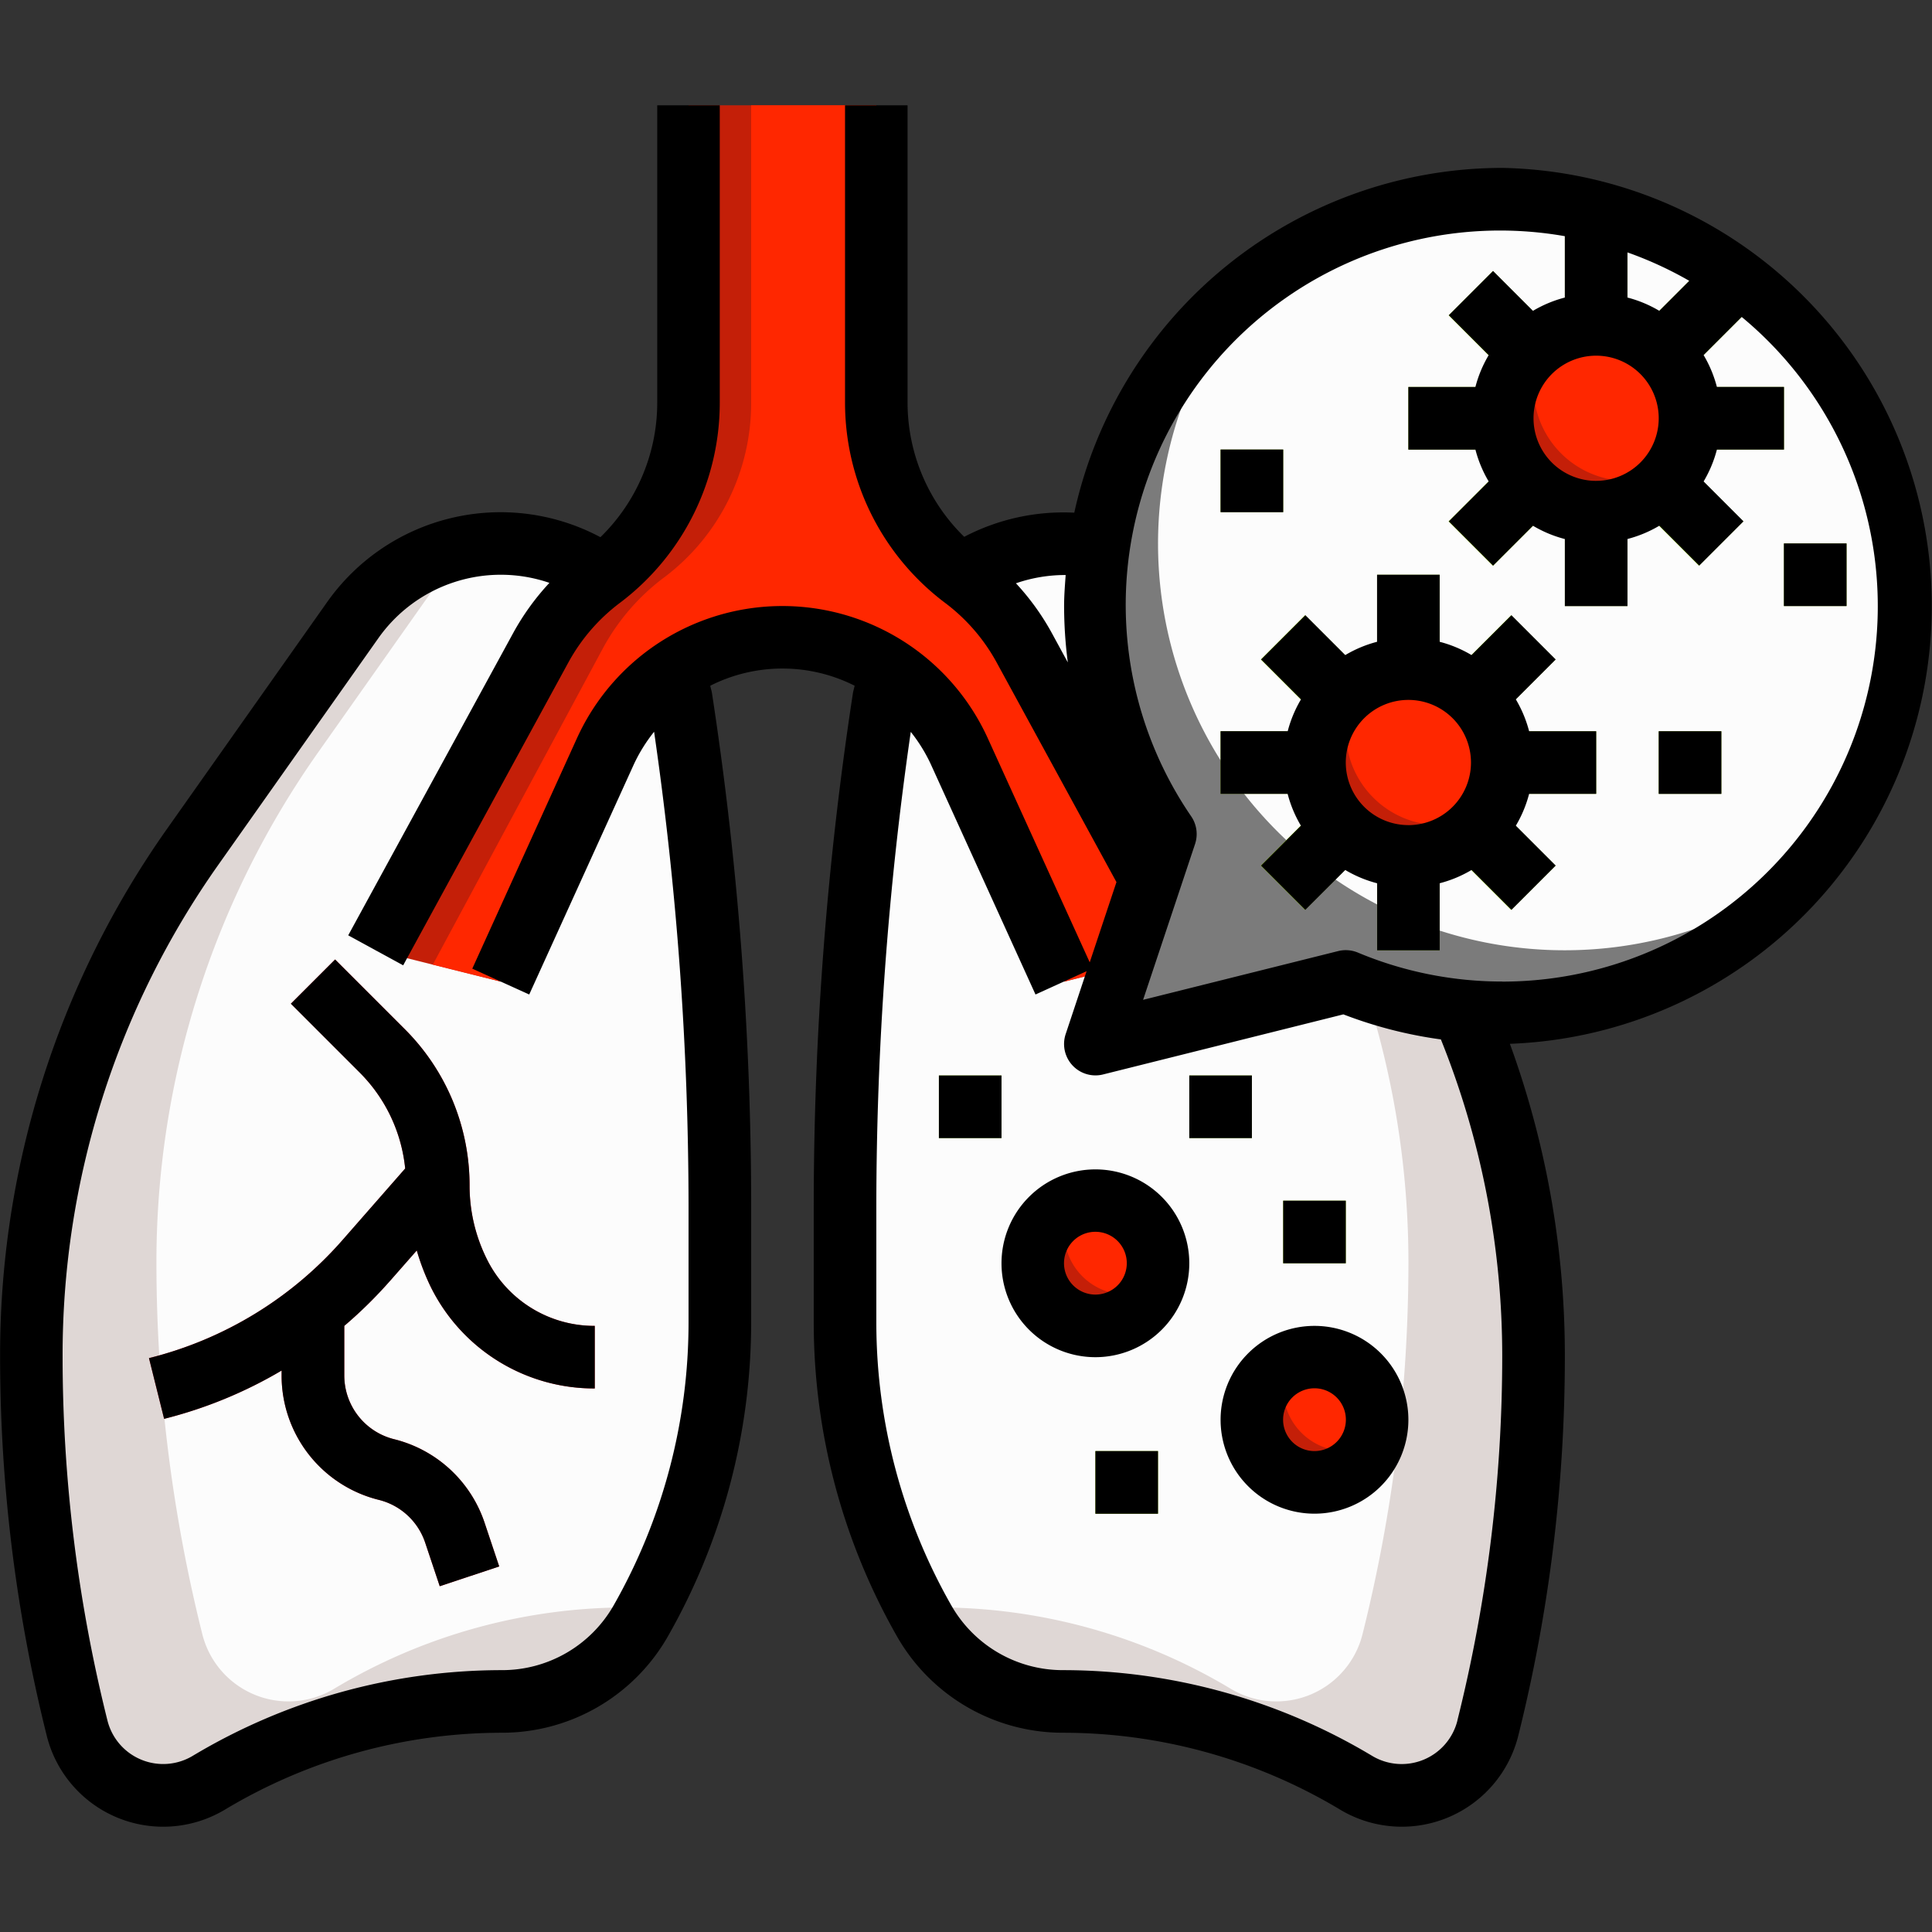 <?xml version="1.0" encoding="UTF-8"?>
<svg xmlns="http://www.w3.org/2000/svg" xmlns:xlink="http://www.w3.org/1999/xlink" width="80" height="80" viewBox="0 0 80 80">
  <rect x="0" y="0" width="80" height="80" fill="#333333" stroke="none"/>
  <defs>
    <clipPath id="clip-path">
      <rect id="Rectangle_503" data-name="Rectangle 503" width="80" height="80" transform="translate(1173 428)" fill="#fff" stroke="#707070" stroke-width="1"></rect>
    </clipPath>
  </defs>
  <g id="Mask_Group_40" data-name="Mask Group 40" transform="translate(-1173 -428)" clip-path="url(#clip-path)">
    <g id="respiratory" transform="translate(1171.704 425.88)">
      <path id="Path_497" data-name="Path 497" d="M38.163,29.868a7.541,7.541,0,0,0-.267,1.144,138.286,138.286,0,0,0-1.61,21.04v4.83A24.925,24.925,0,0,0,39.571,69.25,6.6,6.6,0,0,0,45.3,72.573a23.6,23.6,0,0,1,12.144,3.369A3.685,3.685,0,0,0,62.9,73.677a63.483,63.483,0,0,0,1.9-15.4,36.627,36.627,0,0,0-6.705-21.128L51.5,27.806a7.535,7.535,0,0,0-10.416-1.86Z" fill="#dfd7d5"></path>
      <path id="Path_498" data-name="Path 498" d="M39.241,68.627a24.913,24.913,0,0,1-2.955-11.745v-4.83A138.3,138.3,0,0,1,37.9,31.01a7.541,7.541,0,0,1,.267-1.142l2.918-3.922A7.427,7.427,0,0,1,46.939,24.8l5.977,8.468a36.624,36.624,0,0,1,6.7,21.118,63.488,63.488,0,0,1-1.9,15.4,3.677,3.677,0,0,1-5.457,2.263,23.6,23.6,0,0,0-12.144-3.369,6.525,6.525,0,0,1-.875-.058Z" fill="#fcfcfc"></path>
      <path id="Path_499" data-name="Path 499" d="M29.226,29.868a7.541,7.541,0,0,1,.267,1.144,138.284,138.284,0,0,1,1.61,21.04v4.83A24.925,24.925,0,0,1,27.818,69.25a6.6,6.6,0,0,1-5.729,3.323A23.6,23.6,0,0,0,9.945,75.943a3.685,3.685,0,0,1-5.457-2.265,63.484,63.484,0,0,1-1.9-15.4A36.627,36.627,0,0,1,9.3,37.148l6.595-9.343a7.535,7.535,0,0,1,10.416-1.86Z" fill="#dfd7d5"></path>
      <path id="Path_500" data-name="Path 500" d="M28.148,68.627A24.913,24.913,0,0,0,31.1,56.882v-4.83a138.293,138.293,0,0,0-1.61-21.042,7.541,7.541,0,0,0-.267-1.142l-2.918-3.922A7.427,7.427,0,0,0,20.45,24.8l-5.977,8.468a36.624,36.624,0,0,0-6.7,21.118,63.488,63.488,0,0,0,1.9,15.4,3.677,3.677,0,0,0,5.457,2.263,23.6,23.6,0,0,1,12.144-3.369,6.525,6.525,0,0,0,.875-.058Z" fill="#fcfcfc"></path>
      <path id="Path_501" data-name="Path 501" d="M17.454,55.15l1.1-1.252a9.4,9.4,0,0,0,.584,1.521,7.546,7.546,0,0,0,6.786,4.194V57.022a4.965,4.965,0,0,1-4.467-2.762,6.808,6.808,0,0,1-.717-3.034,9.14,9.14,0,0,0-2.7-6.508L15.172,41.85l-1.832,1.832,2.868,2.868a6.539,6.539,0,0,1,1.866,3.955L15.5,53.444a15.7,15.7,0,0,1-8.035,4.913l.627,2.514a18.334,18.334,0,0,0,4.865-2v.2a5.3,5.3,0,0,0,4.024,5.155,2.71,2.71,0,0,1,1.924,1.782l.6,1.794,2.462-.819-.6-1.794a5.294,5.294,0,0,0-3.758-3.476,2.721,2.721,0,0,1-2.057-2.642V57.022a18.532,18.532,0,0,0,1.9-1.871Z" fill="#e9353f"></path>
      <path id="Path_502" data-name="Path 502" d="M37.583,6.48V18.811A9.033,9.033,0,0,0,41.2,26.037a9.02,9.02,0,0,1,2.51,2.9L50.542,41.47l-5.184,1.3-4.335-9.537a8.05,8.05,0,0,0-14.657,0l-4.335,9.537-5.184-1.3,6.836-12.532a9.02,9.02,0,0,1,2.51-2.9,9.033,9.033,0,0,0,3.613-7.226V6.48Z" fill="#c41f08"></path>
      <path id="Path_503" data-name="Path 503" d="M28.786,26.037a9.02,9.02,0,0,0-2.51,2.9L19.218,42.063l2.814.7,4.335-9.537a8.05,8.05,0,0,1,14.657,0l4.335,9.537,5.184-1.3L43.706,28.939a9.02,9.02,0,0,0-2.51-2.9,9.033,9.033,0,0,1-3.613-7.226V6.48H32.4V18.811a9.033,9.033,0,0,1-3.613,7.226Z" fill="#ff2700"></path>
      <circle id="Ellipse_55" data-name="Ellipse 55" cx="2.592" cy="2.592" r="2.592" transform="translate(44.062 51.838)" fill="#c41f08"></circle>
      <circle id="Ellipse_56" data-name="Ellipse 56" cx="2.592" cy="2.592" r="2.592" transform="translate(53.134 58.318)" fill="#c41f08"></circle>
      <path id="Path_504" data-name="Path 504" d="M46.654,62.206h2.592V64.8H46.654Z" fill="#8bc000"></path>
      <path id="Path_505" data-name="Path 505" d="M54.43,51.838h2.592V54.43H54.43Z" fill="#8bc000"></path>
      <path id="Path_506" data-name="Path 506" d="M50.542,46.654h2.592v2.592H50.542Z" fill="#8bc000"></path>
      <path id="Path_507" data-name="Path 507" d="M40.174,46.654h2.592v2.592H40.174Z" fill="#8bc000"></path>
      <path id="Path_508" data-name="Path 508" d="M63.5,10.368A16.847,16.847,0,0,0,49.553,36.662l-2.9,8.7,10.368-2.592a16.847,16.847,0,1,0,6.48-32.4Z" fill="#7b7b7b"></path>
      <path id="Path_509" data-name="Path 509" d="M76.633,37.755A16.837,16.837,0,0,0,52.962,14.083,16.837,16.837,0,0,0,76.633,37.755Z" fill="#fcfcfc"></path>
      <g id="Group_259" data-name="Group 259">
        <path id="Path_510" data-name="Path 510" d="M69.981,32.4h2.592v2.592H69.981Z" fill="#709300"></path>
        <path id="Path_511" data-name="Path 511" d="M51.838,20.735H54.43v2.592H51.838Z" fill="#709300"></path>
        <path id="Path_512" data-name="Path 512" d="M75.165,24.623h2.592v2.592H75.165Z" fill="#709300"></path>
        <path id="Path_513" data-name="Path 513" d="M58.318,25.919H60.91v5.028H58.318Z" fill="#709300"></path>
        <path id="Path_514" data-name="Path 514" d="M51.838,32.4h5.184v2.592H51.838Z" fill="#709300"></path>
        <path id="Path_515" data-name="Path 515" d="M58.318,36.287H60.91V41.47H58.318Z" fill="#709300"></path>
        <path id="Path_516" data-name="Path 516" d="M62.071,32.4h5.319v2.592H62.071Z" fill="#709300"></path>
      </g>
      <path id="Path_517" data-name="Path 517" d="M60.877,28.831h4.582v2.592H60.877Z" transform="translate(-2.802 53.498) rotate(-45)" fill="#8bc000"></path>
      <path id="Path_518" data-name="Path 518" d="M54.746,27.835h2.592v4.582H54.746Z" transform="translate(-4.89 48.458) rotate(-45)" fill="#8bc000"></path>
      <path id="Path_519" data-name="Path 519" d="M53.751,35.957h4.582v2.592H53.751Z" transform="translate(-9.93 50.546) rotate(-45)" fill="#8bc000"></path>
      <path id="Path_520" data-name="Path 520" d="M61.872,34.962h2.592v4.582H61.872Z" transform="translate(-7.842 55.586) rotate(-45)" fill="#8bc000"></path>
      <path id="Path_521" data-name="Path 521" d="M3.888,0A3.888,3.888,0,1,1,0,3.888,3.888,3.888,0,0,1,3.888,0Z" transform="translate(55.726 29.807)" fill="#c41f08"></path>
      <path id="Path_522" data-name="Path 522" d="M59.614,29.807a3.842,3.842,0,0,0-2.014.578,3.842,3.842,0,0,0-.578,2.014,3.888,3.888,0,0,0,3.888,3.888,3.843,3.843,0,0,0,2.014-.578,3.842,3.842,0,0,0,.578-2.014A3.888,3.888,0,0,0,59.614,29.807Z" fill="#ff2700"></path>
      <path id="Path_523" data-name="Path 523" d="M66.093,11.664h2.592v5.028H66.093Z" fill="#709300"></path>
      <path id="Path_524" data-name="Path 524" d="M59.614,18.143H64.8v2.592H59.614Z" fill="#709300"></path>
      <path id="Path_525" data-name="Path 525" d="M66.093,22.031h2.592v5.184H66.093Z" fill="#709300"></path>
      <path id="Path_526" data-name="Path 526" d="M69.847,18.143h5.319v2.592H69.847Z" fill="#709300"></path>
      <path id="Path_527" data-name="Path 527" d="M68.652,14.577h4.582v2.592H68.652Z" transform="translate(9.556 54.821) rotate(-45)" fill="#8bc000"></path>
      <path id="Path_528" data-name="Path 528" d="M62.52,13.582h2.592v4.582H62.52Z" transform="translate(7.469 49.781) rotate(-45)" fill="#8bc000"></path>
      <path id="Path_529" data-name="Path 529" d="M61.525,21.7h4.582V24.3H61.525Z" transform="translate(2.429 51.869) rotate(-45)" fill="#8bc000"></path>
      <path id="Path_530" data-name="Path 530" d="M69.647,20.709h2.592v4.582H69.647Z" transform="translate(4.516 56.909) rotate(-45)" fill="#8bc000"></path>
      <path id="Path_531" data-name="Path 531" d="M3.888,0A3.888,3.888,0,1,1,0,3.888,3.888,3.888,0,0,1,3.888,0Z" transform="translate(63.502 15.551)" fill="#c41f08"></path>
      <path id="Path_532" data-name="Path 532" d="M67.389,15.551a3.843,3.843,0,0,0-2.014.578,3.843,3.843,0,0,0-.578,2.014,3.888,3.888,0,0,0,3.888,3.888,3.843,3.843,0,0,0,2.014-.578,3.843,3.843,0,0,0,.578-2.014,3.888,3.888,0,0,0-3.888-3.888Z" fill="#ff2700"></path>
      <path id="Path_533" data-name="Path 533" d="M46.654,51.838a2.579,2.579,0,0,0-1.063.233,2.582,2.582,0,0,0,3.421,3.421,2.582,2.582,0,0,0-2.359-3.655Z" fill="#ff2700"></path>
      <path id="Path_534" data-name="Path 534" d="M55.726,58.318a2.579,2.579,0,0,0-1.063.233,2.582,2.582,0,0,0,3.421,3.421,2.582,2.582,0,0,0-2.359-3.655Z" fill="#ff2700"></path>
      <path id="Path_535" data-name="Path 535" d="M64.063,31.078l1.651-1.651-1.832-1.832L62.23,29.246a5.074,5.074,0,0,0-1.321-.551V25.919H58.318v2.776A5.074,5.074,0,0,0,57,29.246l-1.651-1.651-1.832,1.832,1.651,1.651a5.074,5.074,0,0,0-.551,1.321H51.838v2.592h2.776a5.074,5.074,0,0,0,.551,1.321l-1.651,1.651,1.832,1.832L57,38.144a5.074,5.074,0,0,0,1.321.551V41.47H60.91V38.694a5.074,5.074,0,0,0,1.321-.551l1.651,1.651,1.832-1.832-1.651-1.651a5.074,5.074,0,0,0,.551-1.321h2.776V32.4H64.614a5.074,5.074,0,0,0-.551-1.321Zm-4.449,5.208a2.592,2.592,0,1,1,2.592-2.592A2.592,2.592,0,0,1,59.614,36.287Z"></path>
      <path id="Path_536" data-name="Path 536" d="M69.981,32.4h2.592v2.592H69.981Z"></path>
      <path id="Path_537" data-name="Path 537" d="M51.838,20.735H54.43v2.592H51.838Z"></path>
      <path id="Path_538" data-name="Path 538" d="M75.165,24.623h2.592v2.592H75.165Z"></path>
      <path id="Path_539" data-name="Path 539" d="M63.5,9.072a18.169,18.169,0,0,0-17.72,14.277,8.873,8.873,0,0,0-4.558,1,7.776,7.776,0,0,1-2.346-5.541V6.48H36.287V18.811a10.378,10.378,0,0,0,4.13,8.263,7.687,7.687,0,0,1,2.153,2.486l4.956,9.086-1.107,3.322L42.2,32.694a9.345,9.345,0,0,0-17.016,0L20.852,42.23,23.21,43.3l4.335-9.536a6.665,6.665,0,0,1,.836-1.343,137.477,137.477,0,0,1,1.426,19.627v4.831A23.668,23.668,0,0,1,26.7,68.605a5.313,5.313,0,0,1-4.607,2.672A24.915,24.915,0,0,0,9.281,74.823a2.379,2.379,0,0,1-3.536-1.461A62.246,62.246,0,0,1,3.888,58.276a35.146,35.146,0,0,1,6.465-20.37l6.6-9.346a6.205,6.205,0,0,1,7.093-2.305,10.339,10.339,0,0,0-1.493,2.064L15.715,40.85l2.276,1.242,6.835-12.532a7.7,7.7,0,0,1,2.151-2.486A10.375,10.375,0,0,0,31.1,18.811V6.48H28.511V18.811a7.776,7.776,0,0,1-2.353,5.553,8.788,8.788,0,0,0-11.325,2.7l-6.6,9.348A37.737,37.737,0,0,0,1.3,58.276,64.812,64.812,0,0,0,3.23,73.986a4.97,4.97,0,0,0,7.388,3.062,22.331,22.331,0,0,1,11.472-3.179,7.905,7.905,0,0,0,6.854-3.977A26.262,26.262,0,0,0,32.4,56.883V52.052a140.24,140.24,0,0,0-1.624-21.238c-.016-.1-.051-.194-.069-.3a6.633,6.633,0,0,1,5.977,0c-.018.1-.053.2-.069.3a140.239,140.239,0,0,0-1.624,21.238v4.831a26.262,26.262,0,0,0,3.455,13.009A7.905,7.905,0,0,0,45.3,73.869a22.326,22.326,0,0,1,11.474,3.176,4.97,4.97,0,0,0,7.391-3.054,64.822,64.822,0,0,0,1.928-15.715,37.672,37.672,0,0,0-2.276-12.934A18.143,18.143,0,0,0,63.5,9.072Zm3.888,12.96a2.592,2.592,0,1,1,2.592-2.592A2.592,2.592,0,0,1,67.389,22.031Zm2.617-7.041a5.074,5.074,0,0,0-1.321-.551V12.571a15.512,15.512,0,0,1,2.562,1.178ZM43.364,26.273a6.254,6.254,0,0,1,2.059-.343c-.03.426-.065.851-.065,1.286a18.3,18.3,0,0,0,.154,2.333l-.667-1.225A10.281,10.281,0,0,0,43.364,26.273Zm18.281,47.09a2.379,2.379,0,0,1-3.533,1.463A24.919,24.919,0,0,0,45.3,71.277a5.313,5.313,0,0,1-4.607-2.672,23.668,23.668,0,0,1-3.11-11.722V52.052a137.475,137.475,0,0,1,1.426-19.627,6.665,6.665,0,0,1,.831,1.343L44.174,43.3l2.115-.963-.868,2.609a1.3,1.3,0,0,0,1.542,1.667l9.959-2.49a17.994,17.994,0,0,0,4.038,1.037A35.093,35.093,0,0,1,63.5,58.276a62.236,62.236,0,0,1-1.856,15.081Zm1.857-30.6a15.462,15.462,0,0,1-5.982-1.2,1.312,1.312,0,0,0-.813-.061l-8.078,2.019,2.153-6.456a1.3,1.3,0,0,0-.158-1.137A15.5,15.5,0,0,1,66.093,11.9v2.541a5.074,5.074,0,0,0-1.321.551l-1.651-1.651-1.832,1.832,1.651,1.651a5.074,5.074,0,0,0-.551,1.321H59.614v2.592H62.39a5.074,5.074,0,0,0,.551,1.321l-1.651,1.651,1.832,1.832,1.651-1.651a5.074,5.074,0,0,0,1.321.551v2.776h2.592V24.439a5.074,5.074,0,0,0,1.321-.551l1.651,1.651,1.832-1.832-1.651-1.651a5.074,5.074,0,0,0,.551-1.321h2.776V18.143H72.389a5.074,5.074,0,0,0-.551-1.321l1.578-1.578A15.545,15.545,0,0,1,63.5,42.766Z"></path>
      <path id="Path_540" data-name="Path 540" d="M17.454,55.15l1.1-1.252a9.4,9.4,0,0,0,.584,1.521,7.546,7.546,0,0,0,6.786,4.194V57.022a4.965,4.965,0,0,1-4.467-2.762,6.808,6.808,0,0,1-.717-3.034,9.14,9.14,0,0,0-2.7-6.508L15.172,41.85l-1.832,1.832,2.868,2.868a6.539,6.539,0,0,1,1.866,3.955L15.5,53.444a15.7,15.7,0,0,1-8.035,4.913l.627,2.514a18.334,18.334,0,0,0,4.865-2v.2a5.3,5.3,0,0,0,4.024,5.155,2.71,2.71,0,0,1,1.924,1.782l.6,1.794,2.462-.819-.6-1.794a5.294,5.294,0,0,0-3.758-3.476,2.721,2.721,0,0,1-2.057-2.642V57.022a18.532,18.532,0,0,0,1.9-1.871Z"></path>
      <path id="Path_541" data-name="Path 541" d="M46.654,50.542a3.888,3.888,0,1,0,3.888,3.888A3.888,3.888,0,0,0,46.654,50.542Zm0,5.184a1.3,1.3,0,1,1,1.3-1.3A1.3,1.3,0,0,1,46.654,55.726Z"></path>
      <path id="Path_542" data-name="Path 542" d="M55.726,57.022a3.888,3.888,0,1,0,3.888,3.888A3.888,3.888,0,0,0,55.726,57.022Zm0,5.184a1.3,1.3,0,1,1,1.3-1.3A1.3,1.3,0,0,1,55.726,62.206Z"></path>
      <path id="Path_543" data-name="Path 543" d="M46.654,62.206h2.592V64.8H46.654Z"></path>
      <path id="Path_544" data-name="Path 544" d="M54.43,51.838h2.592V54.43H54.43Z"></path>
      <path id="Path_545" data-name="Path 545" d="M50.542,46.654h2.592v2.592H50.542Z"></path>
      <path id="Path_546" data-name="Path 546" d="M40.174,46.654h2.592v2.592H40.174Z"></path>
    </g>
  </g>
</svg>
